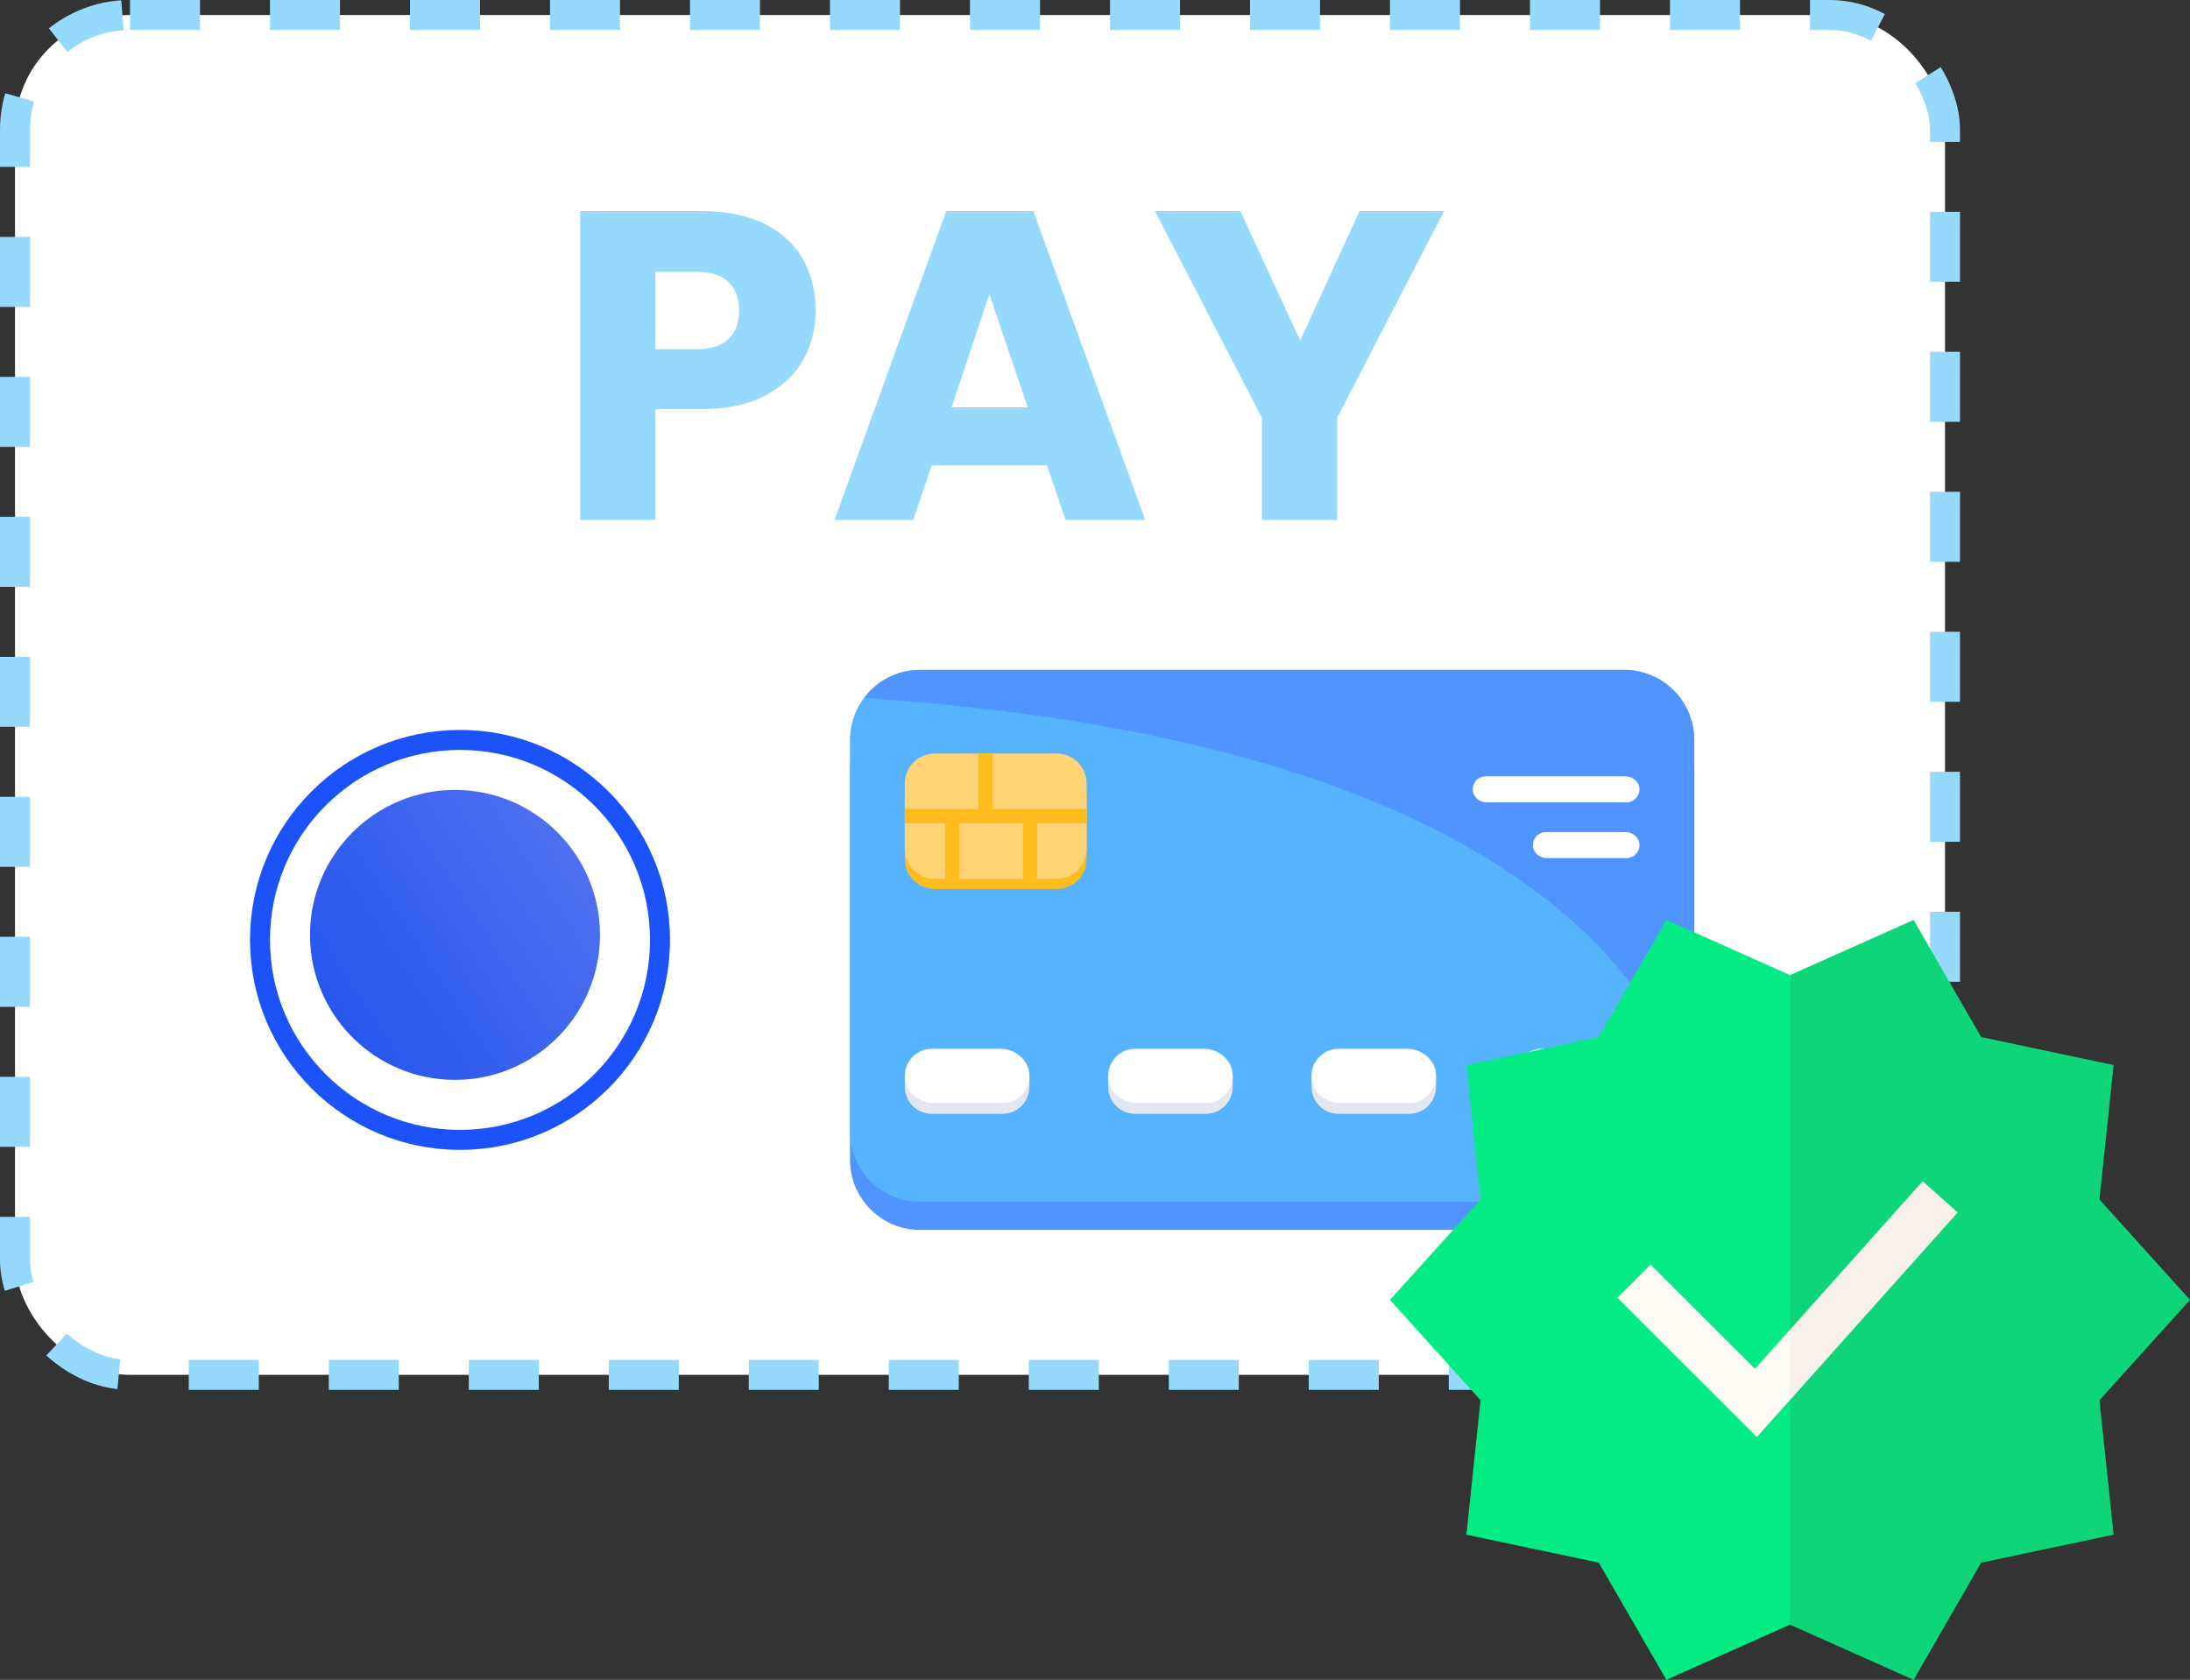 <svg width="219" height="168" viewBox="0 0 219 168" fill="none" xmlns="http://www.w3.org/2000/svg">
<rect x="0" y="0" width="219" height="168" fill="#333333" stroke="none"/>
<rect x="1.5" y="1.5" width="193" height="136" rx="11.5" fill="white" stroke="#95DAFC" stroke-width="3" stroke-dasharray="7 7"/>
<path d="M144.406 21.112L133.714 41.792V52H126.19V41.792L115.498 21.112H124.034L130.018 34.048L135.958 21.112H144.406Z" fill="#95DAFC"/>
<path d="M104.703 46.544H93.175L91.327 52H83.451L94.627 21.112H103.339L114.515 52H106.551L104.703 46.544ZM102.767 40.736L98.939 29.428L95.155 40.736H102.767Z" fill="#95DAFC"/>
<path d="M81.559 31.056C81.559 32.846 81.149 34.488 80.328 35.984C79.506 37.451 78.245 38.639 76.543 39.548C74.842 40.458 72.73 40.912 70.207 40.912H65.543V52H58.02V21.112H70.207C72.671 21.112 74.754 21.538 76.456 22.388C78.157 23.239 79.433 24.412 80.284 25.908C81.134 27.404 81.559 29.12 81.559 31.056ZM69.635 34.928C71.073 34.928 72.144 34.591 72.847 33.916C73.552 33.242 73.903 32.288 73.903 31.056C73.903 29.824 73.552 28.871 72.847 28.196C72.144 27.522 71.073 27.184 69.635 27.184H65.543V34.928H69.635Z" fill="#95DAFC"/>
<path d="M162.434 123L91.992 123C88.131 123 85 119.858 85 115.981L85 76.829C85 72.952 88.131 69.81 91.992 69.81L162.434 69.81C166.296 69.81 169.427 72.952 169.427 76.829L169.427 115.981C169.427 119.858 166.296 123 162.434 123Z" fill="#5094FF"/>
<path d="M91.992 120.19L162.434 120.191C166.296 120.191 169.427 117.048 169.427 113.172L169.427 74.019C169.427 70.142 166.296 67 162.434 67L91.992 67C88.131 67 85 70.142 85 74.019L85 113.172C85 117.048 88.131 120.19 91.992 120.19Z" fill="#57B3FE"/>
<path d="M91.99 67L162.431 67C166.293 67 169.424 70.143 169.424 74.019L169.424 113.172C169.424 113.172 168.617 75.219 86.406 69.806C87.682 68.105 89.705 67 91.99 67Z" fill="#5094FF"/>
<path d="M163.945 107.595V108.684H163.931C163.959 110.157 162.735 111.395 161.259 111.395L154.165 111.395C152.715 111.395 151.464 110.18 151.493 108.684H151.479V107.595H151.652C152.071 106.536 153.212 105.812 154.41 105.812L161.014 105.812C162.212 105.812 163.353 106.536 163.772 107.595H163.945Z" fill="#E3E7F0"/>
<path d="M161.25 110.309L154.392 110.309C153.01 110.309 151.704 109.367 151.51 107.994C151.274 106.322 152.563 104.887 154.183 104.887L161.014 104.887C162.48 104.887 163.844 105.954 163.933 107.422C164.032 109.052 162.749 110.309 161.25 110.309Z" fill="white"/>
<path d="M143.611 107.595V108.684H143.597C143.625 110.157 142.401 111.395 140.925 111.395L133.831 111.395C132.381 111.395 131.13 110.18 131.159 108.684H131.145V107.595H131.318C131.737 106.536 132.878 105.812 134.076 105.812L140.68 105.812C141.878 105.812 143.019 106.536 143.438 107.595H143.611Z" fill="#E3E7F0"/>
<path d="M140.916 110.309L134.058 110.309C132.676 110.309 131.37 109.367 131.176 107.994C130.94 106.322 132.229 104.887 133.849 104.887L140.68 104.887C142.146 104.887 143.51 105.954 143.599 107.422C143.699 109.052 142.415 110.309 140.916 110.309Z" fill="white"/>
<path d="M123.277 107.595V108.684H123.263C123.291 110.157 122.067 111.395 120.591 111.395H113.497C112.047 111.395 110.796 110.18 110.825 108.684H110.811V107.595H110.984C111.403 106.536 112.544 105.812 113.742 105.812H120.346C121.544 105.812 122.685 106.536 123.104 107.595H123.277Z" fill="#E3E7F0"/>
<path d="M120.584 110.309L113.726 110.309C112.344 110.309 111.038 109.367 110.844 107.994C110.608 106.322 111.897 104.887 113.517 104.887L120.348 104.887C121.814 104.887 123.178 105.954 123.267 107.422C123.366 109.052 122.083 110.309 120.584 110.309Z" fill="white"/>
<path d="M102.945 107.595V108.684H102.931C102.959 110.157 101.735 111.395 100.259 111.395L93.165 111.395C91.715 111.395 90.464 110.18 90.493 108.684H90.478V107.595H90.652C91.071 106.536 92.212 105.812 93.41 105.812L100.014 105.812C101.212 105.812 102.353 106.536 102.772 107.595H102.945Z" fill="#E3E7F0"/>
<path d="M100.25 110.309L93.392 110.309C92.01 110.309 90.704 109.367 90.51 107.994C90.274 106.322 91.563 104.887 93.183 104.887L100.014 104.887C101.48 104.887 102.844 105.954 102.933 107.422C103.032 109.052 101.749 110.309 100.25 110.309Z" fill="white"/>
<path d="M90.484 79.367L90.484 85.917C90.484 87.568 91.818 88.906 93.462 88.906L105.68 88.906C107.324 88.906 108.658 87.568 108.658 85.917L108.658 79.367C108.658 77.716 107.324 76.378 105.68 76.378L93.462 76.378C91.818 76.378 90.484 77.716 90.484 79.367Z" fill="#FEBC1F"/>
<path d="M90.484 78.35L90.484 84.899C90.484 86.55 91.818 87.888 93.462 87.888L105.68 87.888C107.324 87.888 108.658 86.55 108.658 84.899V78.35C108.658 76.699 107.324 75.36 105.68 75.36L93.462 75.36C91.818 75.36 90.484 76.699 90.484 78.35Z" fill="#FFD475"/>
<path d="M99.255 80.918V75.36H97.84V80.918H90.484V82.338H94.509V87.888H95.923V82.338H102.292V87.888H103.707V82.338H108.658V80.918H99.255Z" fill="#FEBC1F"/>
<path d="M162.656 85.818L154.692 85.818C154.029 85.818 153.402 85.366 153.308 84.706C153.195 83.903 153.814 83.214 154.592 83.214L162.543 83.214C163.247 83.214 163.902 83.726 163.945 84.431C163.992 85.214 163.376 85.818 162.656 85.818Z" fill="white"/>
<path d="M162.654 80.243L148.673 80.243C148.009 80.243 147.382 79.79 147.289 79.131C147.175 78.328 147.794 77.639 148.572 77.639L162.541 77.639C163.245 77.639 163.9 78.151 163.943 78.856C163.991 79.639 163.374 80.243 162.654 80.243Z" fill="white"/>
<circle cx="46" cy="94" r="20" stroke="#1C52F9" stroke-width="2"/>
<circle cx="45.5" cy="93.5" r="14.5" fill="url(#paint0_linear_12816_38570)"/>
<path d="M218.999 130L209.943 119.96L211.361 106.518L198.119 103.718L191.364 92L179.001 97.518L177.332 130L179.001 162.482L191.364 168L198.119 156.282L211.361 153.482L209.943 140.04L218.999 130Z" fill="#0ED678"/>
<path d="M166.635 92L159.881 103.718L146.638 106.518L148.056 119.96L139 130L148.056 140.04L146.638 153.482L159.881 156.282L166.635 168L178.999 162.482V97.518L166.635 92Z" fill="#04EB84"/>
<path d="M195.769 121.255L192.268 118.134L179.001 132.977L177.332 136.666L179.001 140.015L195.769 121.255Z" fill="#F7F0EB"/>
<path d="M165.055 126.471L161.736 129.785L175.688 143.717L178.997 140.014V132.977L175.494 136.896L165.055 126.471Z" fill="#FFFBF5"/>
<defs>
<linearGradient id="paint0_linear_12816_38570" x1="58.877" y1="79" x2="26.782" y2="99.73" gradientUnits="userSpaceOnUse">
<stop stop-color="#5474F0"/>
<stop offset="1" stop-color="#2053ED"/>
</linearGradient>
</defs>
</svg>
